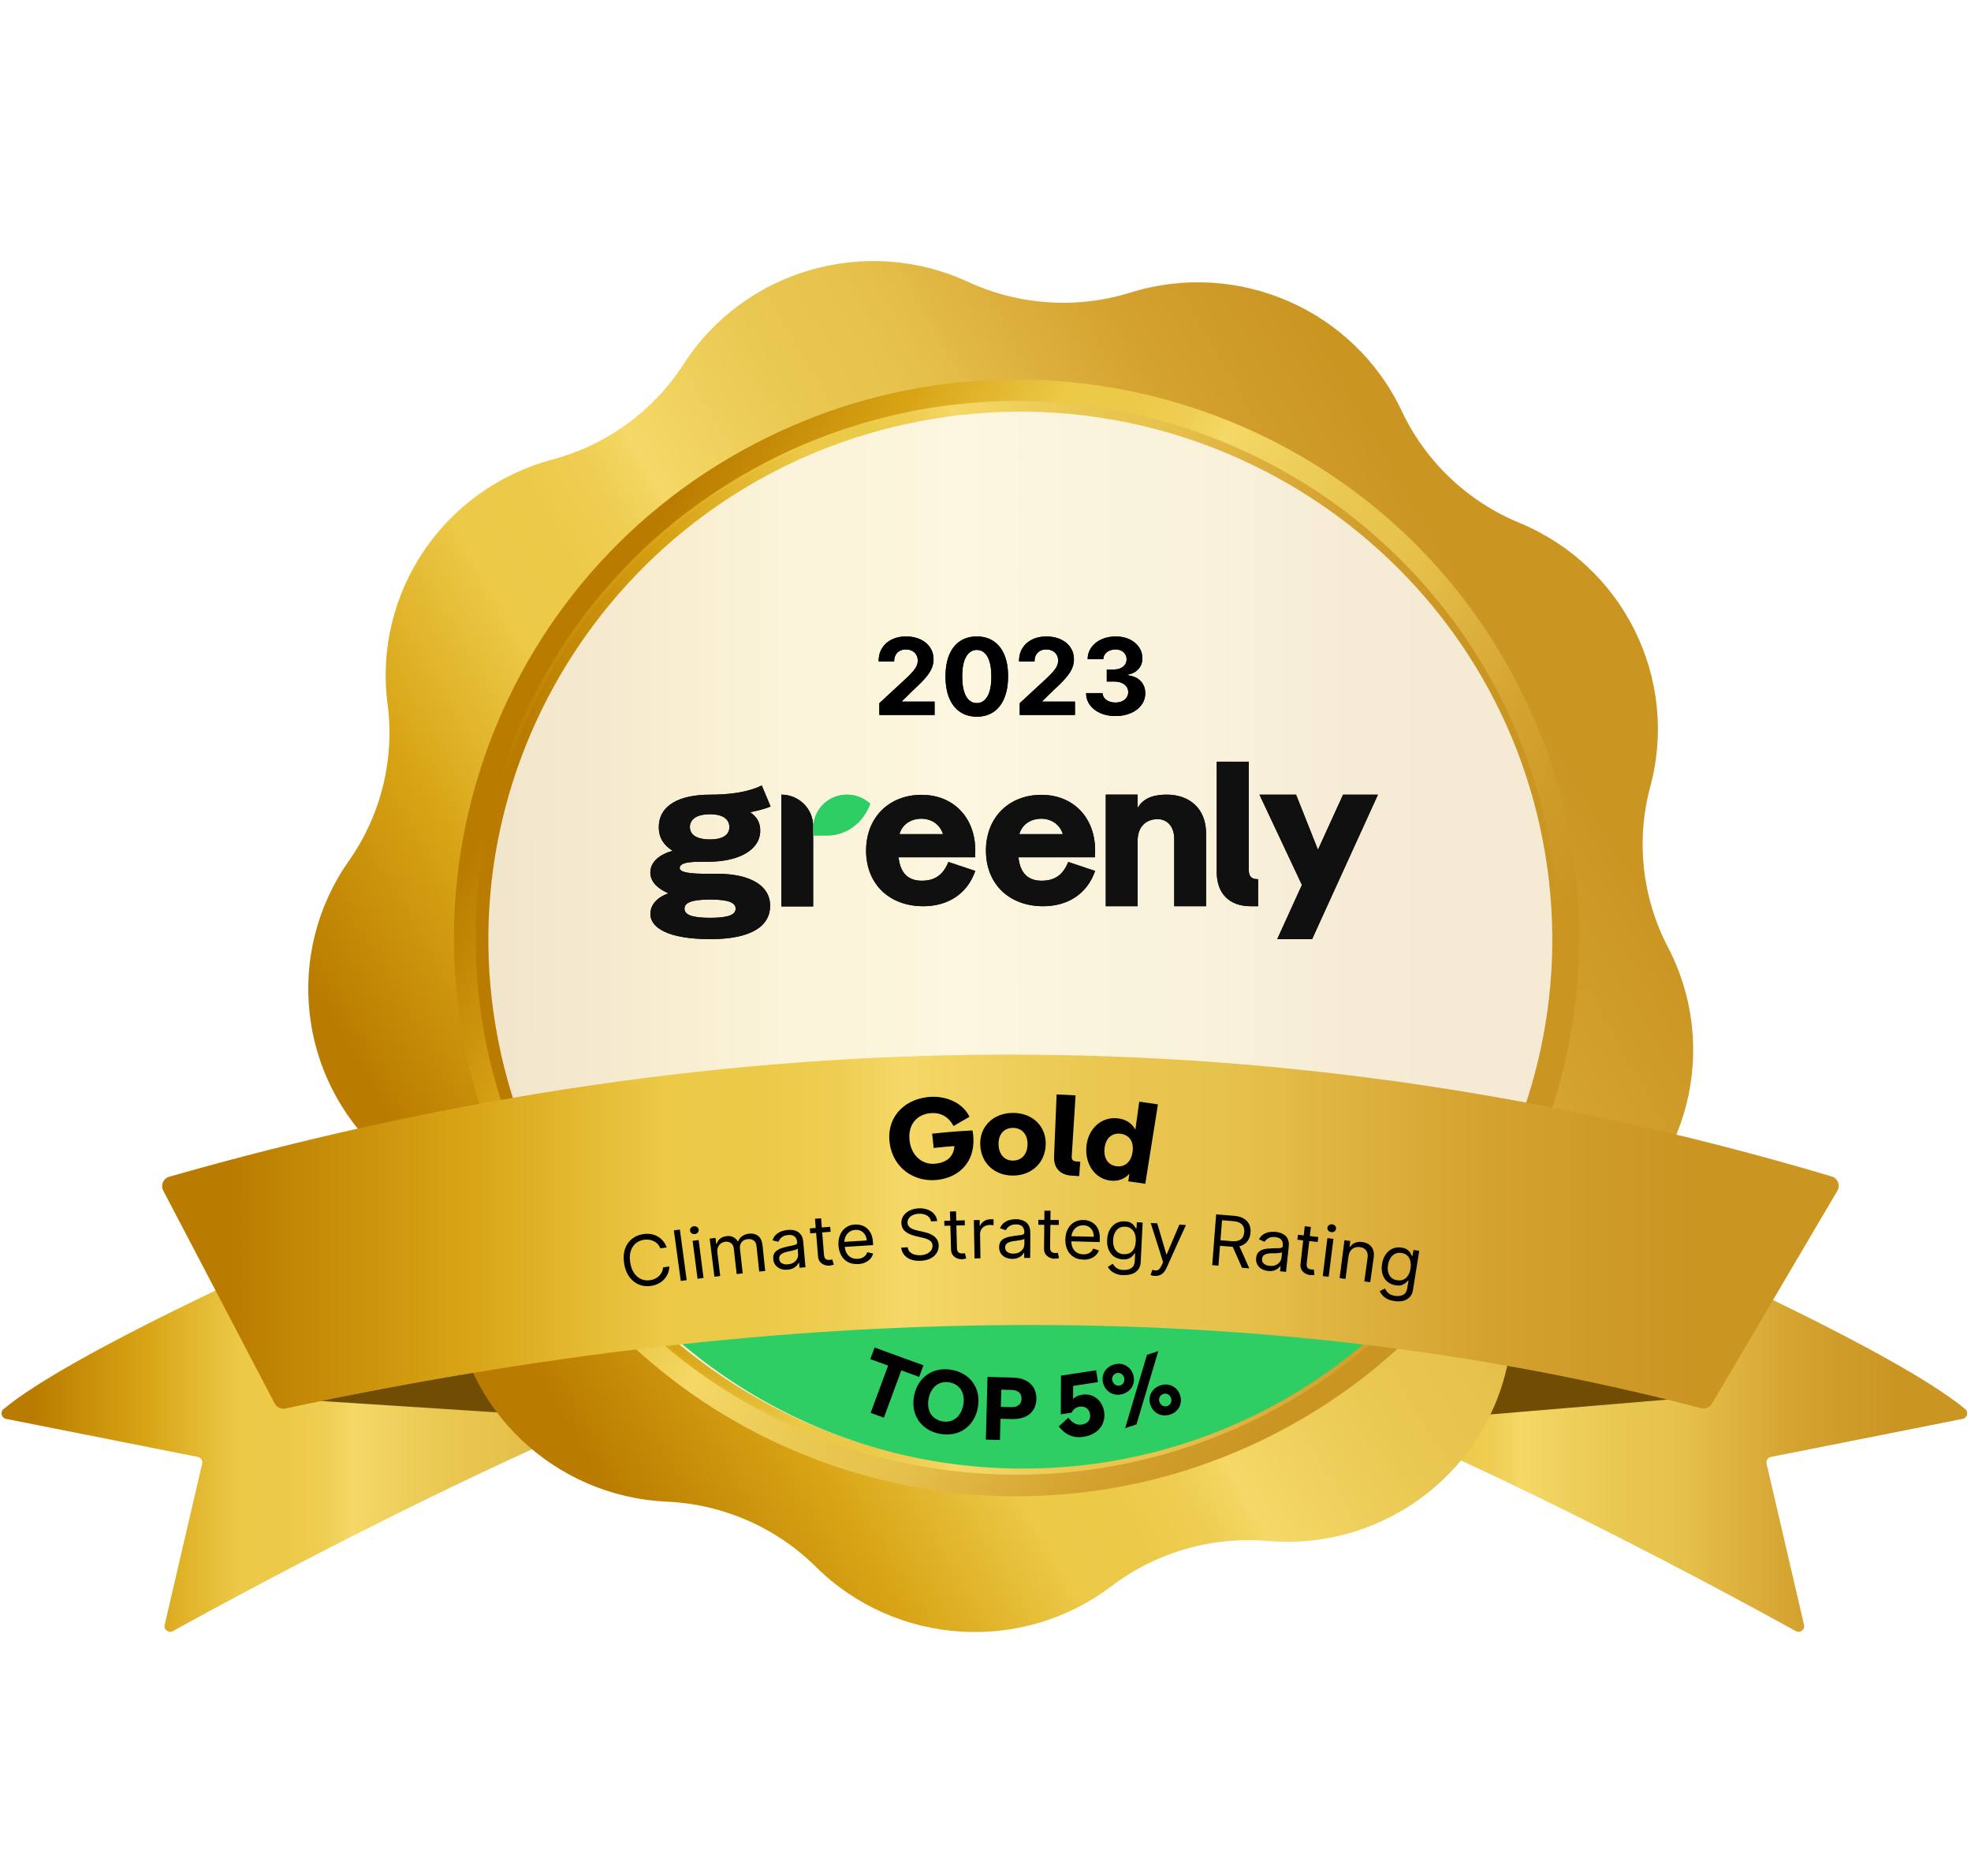 <svg width="268" height="255" viewBox="0 0 268 255" fill="none" xmlns="http://www.w3.org/2000/svg">
<path d="M40.852 170.112C39.599 170.664 9.641 183.951 0.487 191.549C-0.012 191.961 0.194 192.759 0.828 192.886L26.888 198.058C27.314 198.142 27.587 198.56 27.486 198.981L22.389 220.897C22.238 221.544 22.931 222.058 23.514 221.737C32.622 216.695 80.569 190.55 108.026 183.439C108.483 183.322 108.722 182.822 108.535 182.394L95.95 153.854C95.794 153.498 95.39 153.314 95.016 153.431L40.931 170.086C40.903 170.096 40.875 170.104 40.846 170.117L40.852 170.112Z" fill="url(#paint0_linear_2897_6867)"/>
<path d="M226.839 170.112C228.092 170.664 258.05 183.951 267.204 191.549C267.702 191.961 267.497 192.759 266.863 192.886L240.803 198.058C240.376 198.142 240.104 198.56 240.204 198.981L245.301 220.897C245.453 221.544 244.76 222.058 244.177 221.737C235.069 216.695 187.121 190.55 159.665 183.439C159.207 183.322 158.969 182.822 159.156 182.394L171.741 153.854C171.897 153.498 172.3 153.314 172.675 153.431L226.76 170.086C226.788 170.096 226.816 170.104 226.844 170.117L226.839 170.112Z" fill="url(#paint1_linear_2897_6867)"/>
<path d="M232.544 189.774L188.528 193.465L204.978 179.091L232.544 189.774Z" fill="#714D03"/>
<path d="M38.494 190.126L84.744 193.112L76.24 177.96L38.494 190.126Z" fill="#714D03"/>
<path d="M172.379 209.486C164.78 208.834 157.207 211.02 151.146 215.618C138.967 224.859 121.777 223.734 110.924 212.986C105.523 207.639 98.309 204.485 90.688 204.141C75.373 203.45 62.931 191.626 61.581 176.472C60.907 168.932 57.423 161.912 51.808 156.789C40.522 146.492 38.653 129.501 47.436 117.029C51.804 110.824 53.683 103.225 52.701 95.718C50.728 80.632 60.301 66.424 75.109 62.471C82.475 60.505 88.837 55.881 92.947 49.504C101.208 36.689 117.749 31.912 131.65 38.325C138.567 41.517 146.437 42.033 153.717 39.769C168.347 35.22 184.113 42.11 190.606 55.89C193.837 62.747 199.531 68.16 206.574 71.068C220.728 76.916 228.342 92.246 224.39 106.947C222.423 114.261 223.279 122.04 226.789 128.759C233.844 142.266 229.744 158.866 217.193 167.607C210.949 171.954 206.564 178.458 204.902 185.846C201.558 200.692 187.66 210.794 172.387 209.484L172.379 209.486Z" fill="url(#paint2_linear_2897_6867)"/>
<path d="M138.226 203.253C180.392 203.253 214.574 169.336 214.574 127.498C214.574 85.66 180.392 51.744 138.226 51.744C96.06 51.744 61.878 85.66 61.878 127.498C61.878 169.336 96.06 203.253 138.226 203.253Z" fill="url(#paint3_linear_2897_6867)"/>
<path d="M175.733 61.349L174.29 63.899C186.637 70.776 196.669 81.016 203.297 93.511C207.921 102.228 210.688 111.582 211.515 121.313C212.317 130.713 211.287 140.068 208.457 149.12C205.626 158.171 201.136 166.462 195.114 173.761C188.88 181.316 181.263 187.473 172.478 192.061C161.424 197.835 149.023 200.736 136.614 200.455C124.582 200.183 112.672 196.947 102.166 191.096C89.815 184.217 79.782 173.977 73.153 161.481C68.529 152.764 65.762 143.41 64.935 133.679C64.133 124.279 65.163 114.923 67.993 105.872C70.823 96.82 75.314 88.529 81.335 81.231C87.57 73.676 95.187 67.519 103.972 62.93C115.025 57.159 127.427 54.256 139.835 54.536C151.867 54.809 163.778 58.045 174.283 63.895L175.731 61.347M175.726 61.345C153.869 49.172 126.427 47.896 102.599 60.342C65.22 79.864 50.868 125.756 70.543 162.845C77.675 176.289 88.293 186.727 100.722 193.649C122.579 205.821 150.022 207.098 173.849 194.652C211.228 175.129 225.58 129.237 205.905 92.149C198.773 78.705 188.155 68.266 175.726 61.345Z" fill="url(#paint4_linear_2897_6867)"/>
<path d="M138.613 56.08C154.999 56.08 171.077 61.753 183.882 72.049C190.256 77.174 195.653 83.277 199.92 90.186C204.337 97.334 207.43 105.168 209.107 113.467C211.021 122.921 211.01 132.465 209.075 141.831C207.207 150.878 203.635 159.382 198.451 167.105C193.268 174.827 186.745 181.38 179.053 186.581C171.09 191.966 162.222 195.657 152.694 197.556C147.993 198.492 143.201 198.968 138.449 198.968C122.06 198.968 105.982 193.299 93.174 182.999C86.798 177.875 81.403 171.772 77.134 164.866C72.717 157.715 69.624 149.883 67.946 141.584C66.033 132.13 66.043 122.586 67.978 113.22C69.847 104.173 73.419 95.669 78.603 87.946C83.783 80.224 90.309 73.671 98.001 68.47C105.964 63.085 114.832 59.394 124.36 57.495C129.058 56.559 133.853 56.086 138.61 56.083M138.605 54.753C133.823 54.753 128.964 55.221 124.095 56.189C84.389 64.098 58.663 102.445 66.63 141.844C73.623 176.41 104.227 200.298 138.446 200.298C143.228 200.298 148.087 199.83 152.957 198.862C192.662 190.953 218.389 152.606 210.421 113.207C203.428 78.642 172.824 54.751 138.605 54.753Z" fill="url(#paint5_linear_2897_6867)"/>
<path d="M125.028 57.27C164.183 49.772 202.194 75.283 209.751 114.134C217.309 152.984 191.597 190.699 152.442 198.198C113.287 205.697 75.277 180.185 67.719 141.334C60.162 102.484 85.874 64.769 125.028 57.27Z" fill="white" fill-opacity="0.8"/>
<path d="M179.203 115.515L176.228 108.026H171.251L177.024 120.299L173.666 127.673H178.408L187.362 108.026H182.62L179.203 115.515Z" fill="#101010"/>
<path d="M171.069 123.194V119.512H170.95C170.155 119.512 169.801 119.102 169.801 118.284V103.549H165.442V118.547C165.442 121.47 167.15 123.194 170.066 123.194H171.069Z" fill="#101010"/>
<path d="M158.644 108.025C157.333 108.025 155.567 108.259 154.684 109.837V108.025H150.354V123.193H154.684V114.309C154.684 112.38 155.832 111.357 157.393 111.357C158.66 111.357 159.661 112.292 159.661 114.046V123.193H163.991V113.286C163.991 109.867 161.677 108.025 158.644 108.025Z" fill="#101010"/>
<path d="M125.334 119.728C123.596 119.728 122.418 118.813 122.182 116.539H132.579C132.609 116.262 132.609 115.901 132.609 115.624C132.609 111.131 129.634 108.053 125.304 108.053C120.856 108.053 117.764 111.159 117.764 115.624C117.764 120.172 120.915 123.194 125.54 123.194C128.78 123.194 131.489 121.614 132.609 118.397L128.956 117.177C128.22 119.007 127.042 119.728 125.334 119.728ZM125.304 111.298C126.563 111.298 127.807 112.016 128.22 113.398H122.3C122.682 112.044 123.868 111.298 125.304 111.298Z" fill="#101010"/>
<path d="M141.63 119.728C139.892 119.728 138.714 118.813 138.479 116.539H148.876C148.905 116.262 148.905 115.901 148.905 115.624C148.905 111.131 145.931 108.053 141.601 108.053C137.153 108.053 134.06 111.159 134.06 115.624C134.06 120.172 137.212 123.194 141.836 123.194C145.076 123.194 147.786 121.614 148.905 118.397L145.253 117.177C144.517 119.007 143.339 119.728 141.63 119.728ZM141.601 111.298C142.86 111.298 144.104 112.016 144.517 113.398H138.596C138.979 112.044 140.165 111.298 141.601 111.298Z" fill="#101010"/>
<path d="M96.592 127.669C102.255 127.669 104.719 125.847 104.719 123.114C104.719 120.519 102.225 118.78 97.472 118.78H96.592C95.154 118.78 92.417 118.831 92.417 118.002C92.417 117.064 94.656 117.151 96.24 117.151C100.465 117.151 103.37 115.549 103.37 112.927C103.37 111.795 102.9 111.022 101.991 110.414C102.988 110.221 103.957 109.973 104.778 109.641L103.577 106.776C101.611 107.743 99.052 108.032 96.529 108.032C92.509 108.032 89.58 109.393 89.58 112.457C89.58 113.948 90.284 114.914 91.457 115.66C89.756 116.129 88.427 117.119 88.427 118.61C88.427 119.963 89.58 120.878 90.871 121.43C89.316 122.037 88.436 122.976 88.436 124.274C88.436 125.985 90.577 127.669 96.592 127.669ZM96.533 114.114C94.685 114.114 93.805 113.451 93.805 112.43C93.805 111.408 94.685 110.69 96.533 110.69C98.353 110.69 99.174 111.408 99.174 112.43C99.174 113.451 98.353 114.114 96.533 114.114ZM96.563 124.771C94.01 124.771 93.071 124.329 93.071 123.528C93.071 122.728 94.01 122.286 96.563 122.286C99.115 122.286 100.025 122.728 100.025 123.528C100.025 124.329 99.115 124.771 96.563 124.771Z" fill="#101010"/>
<path d="M110.567 112.322V115.682V123.22H106.238V108.026C108.629 108.026 110.567 109.95 110.567 112.322Z" fill="#101010"/>
<path d="M113.128 113.547C114.204 113.427 116.954 112.776 118.334 109.275C116.894 107.923 114.673 107.604 112.866 108.636C111.365 109.493 110.566 111.054 110.566 112.661V113.574L112.362 113.574L112.362 113.574C112.618 113.575 112.873 113.576 113.128 113.547Z" fill="#2FCE65"/>
<path d="M119.569 97.197V95.593L123.317 92.123C123.636 91.814 123.903 91.536 124.119 91.29C124.338 91.043 124.505 90.801 124.618 90.565C124.731 90.325 124.787 90.066 124.787 89.788C124.787 89.48 124.717 89.214 124.577 88.991C124.436 88.765 124.244 88.592 124.001 88.472C123.757 88.349 123.482 88.287 123.173 88.287C122.851 88.287 122.57 88.352 122.33 88.482C122.09 88.613 121.905 88.799 121.775 89.043C121.644 89.286 121.579 89.576 121.579 89.912H119.466C119.466 89.223 119.622 88.625 119.934 88.117C120.246 87.61 120.683 87.218 121.245 86.94C121.807 86.662 122.455 86.523 123.188 86.523C123.943 86.523 124.599 86.657 125.158 86.924C125.72 87.188 126.157 87.555 126.469 88.025C126.781 88.494 126.937 89.032 126.937 89.639C126.937 90.037 126.858 90.429 126.7 90.817C126.546 91.204 126.27 91.634 125.872 92.107C125.475 92.577 124.914 93.141 124.191 93.799L122.654 95.305V95.377H127.075V97.197H119.569ZM132.817 97.429C131.933 97.425 131.172 97.207 130.534 96.776C129.9 96.344 129.412 95.718 129.069 94.899C128.73 94.08 128.562 93.094 128.565 91.943C128.565 90.794 128.735 89.816 129.074 89.007C129.417 88.198 129.905 87.583 130.54 87.161C131.177 86.736 131.936 86.523 132.817 86.523C133.698 86.523 134.456 86.736 135.09 87.161C135.727 87.586 136.218 88.203 136.56 89.012C136.903 89.817 137.073 90.794 137.069 91.943C137.069 93.098 136.898 94.085 136.555 94.904C136.216 95.723 135.729 96.349 135.095 96.781C134.461 97.213 133.702 97.429 132.817 97.429ZM132.817 95.583C133.421 95.583 133.902 95.279 134.262 94.673C134.622 94.066 134.8 93.156 134.797 91.943C134.797 91.144 134.714 90.479 134.55 89.948C134.389 89.416 134.159 89.017 133.861 88.75C133.566 88.482 133.218 88.349 132.817 88.349C132.217 88.349 131.738 88.649 131.378 89.249C131.018 89.848 130.836 90.746 130.833 91.943C130.833 92.752 130.913 93.427 131.074 93.968C131.239 94.507 131.47 94.911 131.768 95.182C132.067 95.449 132.416 95.583 132.817 95.583ZM138.657 97.197V95.593L142.405 92.123C142.724 91.814 142.991 91.536 143.207 91.29C143.426 91.043 143.593 90.801 143.706 90.565C143.819 90.325 143.875 90.066 143.875 89.788C143.875 89.48 143.805 89.214 143.665 88.991C143.524 88.765 143.332 88.592 143.089 88.472C142.845 88.349 142.569 88.287 142.261 88.287C141.939 88.287 141.658 88.352 141.418 88.482C141.178 88.613 140.993 88.799 140.862 89.043C140.732 89.286 140.667 89.576 140.667 89.912H138.554C138.554 89.223 138.71 88.625 139.022 88.117C139.334 87.61 139.771 87.218 140.333 86.94C140.895 86.662 141.543 86.523 142.276 86.523C143.03 86.523 143.687 86.657 144.246 86.924C144.808 87.188 145.245 87.555 145.557 88.025C145.869 88.494 146.025 89.032 146.025 89.639C146.025 90.037 145.946 90.429 145.788 90.817C145.634 91.204 145.358 91.634 144.96 92.107C144.563 92.577 144.002 93.141 143.279 93.799L141.742 95.305V95.377H146.163V97.197H138.657ZM151.669 97.341C150.901 97.341 150.217 97.209 149.617 96.945C149.021 96.678 148.55 96.311 148.203 95.845C147.861 95.375 147.684 94.834 147.674 94.22H149.915C149.929 94.477 150.013 94.704 150.167 94.899C150.325 95.091 150.534 95.24 150.795 95.346C151.055 95.453 151.348 95.506 151.674 95.506C152.013 95.506 152.313 95.446 152.574 95.326C152.834 95.206 153.038 95.04 153.185 94.827C153.333 94.615 153.407 94.369 153.407 94.092C153.407 93.811 153.328 93.562 153.17 93.346C153.016 93.127 152.793 92.956 152.502 92.832C152.214 92.709 151.871 92.647 151.473 92.647H150.491V91.012H151.473C151.809 91.012 152.106 90.954 152.363 90.837C152.623 90.721 152.826 90.559 152.97 90.354C153.113 90.145 153.185 89.901 153.185 89.624C153.185 89.36 153.122 89.129 152.995 88.93C152.872 88.727 152.697 88.57 152.471 88.457C152.248 88.344 151.987 88.287 151.689 88.287C151.388 88.287 151.112 88.342 150.861 88.451C150.611 88.558 150.411 88.71 150.26 88.909C150.109 89.108 150.029 89.341 150.018 89.608H147.885C147.895 89.002 148.068 88.467 148.404 88.004C148.74 87.541 149.192 87.18 149.761 86.919C150.334 86.655 150.98 86.523 151.7 86.523C152.426 86.523 153.062 86.655 153.607 86.919C154.152 87.183 154.575 87.54 154.877 87.989C155.182 88.434 155.333 88.935 155.329 89.49C155.333 90.08 155.15 90.572 154.779 90.966C154.413 91.36 153.934 91.61 153.345 91.716V91.799C154.12 91.898 154.709 92.167 155.114 92.606C155.521 93.041 155.724 93.586 155.72 94.241C155.724 94.841 155.551 95.374 155.201 95.84C154.855 96.306 154.377 96.673 153.766 96.94C153.156 97.207 152.457 97.341 151.669 97.341Z" fill="black"/>
<path d="M179.203 115.515L176.228 108.026H171.251L177.024 120.299L173.666 127.673H178.408L187.362 108.026H182.62L179.203 115.515Z" fill="#101010"/>
<path d="M171.069 123.194V119.512H170.95C170.155 119.512 169.801 119.102 169.801 118.284V103.549H165.442V118.547C165.442 121.47 167.15 123.194 170.066 123.194H171.069Z" fill="#101010"/>
<path d="M158.644 108.025C157.333 108.025 155.567 108.259 154.684 109.837V108.025H150.354V123.193H154.684V114.309C154.684 112.38 155.832 111.357 157.393 111.357C158.66 111.357 159.661 112.292 159.661 114.046V123.193H163.991V113.286C163.991 109.867 161.677 108.025 158.644 108.025Z" fill="#101010"/>
<path d="M125.334 119.728C123.596 119.728 122.418 118.813 122.182 116.539H132.579C132.609 116.262 132.609 115.901 132.609 115.624C132.609 111.131 129.634 108.053 125.304 108.053C120.856 108.053 117.764 111.159 117.764 115.624C117.764 120.172 120.915 123.194 125.54 123.194C128.78 123.194 131.489 121.614 132.609 118.397L128.956 117.177C128.22 119.007 127.042 119.728 125.334 119.728ZM125.304 111.298C126.563 111.298 127.807 112.016 128.22 113.398H122.3C122.682 112.044 123.868 111.298 125.304 111.298Z" fill="#101010"/>
<path d="M141.63 119.728C139.892 119.728 138.714 118.813 138.479 116.539H148.876C148.905 116.262 148.905 115.901 148.905 115.624C148.905 111.131 145.931 108.053 141.601 108.053C137.153 108.053 134.06 111.159 134.06 115.624C134.06 120.172 137.212 123.194 141.836 123.194C145.076 123.194 147.786 121.614 148.905 118.397L145.253 117.177C144.517 119.007 143.339 119.728 141.63 119.728ZM141.601 111.298C142.86 111.298 144.104 112.016 144.517 113.398H138.596C138.979 112.044 140.165 111.298 141.601 111.298Z" fill="#101010"/>
<path d="M96.592 127.669C102.255 127.669 104.719 125.847 104.719 123.114C104.719 120.519 102.225 118.78 97.472 118.78H96.592C95.154 118.78 92.417 118.831 92.417 118.002C92.417 117.064 94.656 117.151 96.24 117.151C100.465 117.151 103.37 115.549 103.37 112.927C103.37 111.795 102.9 111.022 101.991 110.414C102.988 110.221 103.957 109.973 104.778 109.641L103.577 106.776C101.611 107.743 99.052 108.032 96.529 108.032C92.509 108.032 89.58 109.393 89.58 112.457C89.58 113.948 90.284 114.914 91.457 115.66C89.756 116.129 88.427 117.119 88.427 118.61C88.427 119.963 89.58 120.878 90.871 121.43C89.316 122.037 88.436 122.976 88.436 124.274C88.436 125.985 90.577 127.669 96.592 127.669ZM96.533 114.114C94.685 114.114 93.805 113.451 93.805 112.43C93.805 111.408 94.685 110.69 96.533 110.69C98.353 110.69 99.174 111.408 99.174 112.43C99.174 113.451 98.353 114.114 96.533 114.114ZM96.563 124.771C94.01 124.771 93.071 124.329 93.071 123.528C93.071 122.728 94.01 122.286 96.563 122.286C99.115 122.286 100.025 122.728 100.025 123.528C100.025 124.329 99.115 124.771 96.563 124.771Z" fill="#101010"/>
<path d="M110.567 112.322V115.682V123.22H106.238V108.026C108.629 108.026 110.567 109.95 110.567 112.322Z" fill="#101010"/>
<path d="M113.128 113.547C114.204 113.427 116.954 112.776 118.334 109.275C116.894 107.923 114.673 107.604 112.866 108.636C111.365 109.493 110.566 111.054 110.566 112.661V113.574L112.362 113.574L112.362 113.574C112.618 113.575 112.873 113.576 113.128 113.547Z" fill="#2FCE65"/>
<path d="M119.569 97.197V95.593L123.317 92.123C123.636 91.814 123.903 91.536 124.119 91.29C124.338 91.043 124.505 90.801 124.618 90.565C124.731 90.325 124.787 90.066 124.787 89.788C124.787 89.48 124.717 89.214 124.577 88.991C124.436 88.765 124.244 88.592 124.001 88.472C123.757 88.349 123.482 88.287 123.173 88.287C122.851 88.287 122.57 88.352 122.33 88.482C122.09 88.613 121.905 88.799 121.775 89.043C121.644 89.286 121.579 89.576 121.579 89.912H119.466C119.466 89.223 119.622 88.625 119.934 88.117C120.246 87.61 120.683 87.218 121.245 86.94C121.807 86.662 122.455 86.523 123.188 86.523C123.943 86.523 124.599 86.657 125.158 86.924C125.72 87.188 126.157 87.555 126.469 88.025C126.781 88.494 126.937 89.032 126.937 89.639C126.937 90.037 126.858 90.429 126.7 90.817C126.546 91.204 126.27 91.634 125.872 92.107C125.475 92.577 124.914 93.141 124.191 93.799L122.654 95.305V95.377H127.075V97.197H119.569ZM132.817 97.429C131.933 97.425 131.172 97.207 130.534 96.776C129.9 96.344 129.412 95.718 129.069 94.899C128.73 94.08 128.562 93.094 128.565 91.943C128.565 90.794 128.735 89.816 129.074 89.007C129.417 88.198 129.905 87.583 130.54 87.161C131.177 86.736 131.936 86.523 132.817 86.523C133.698 86.523 134.456 86.736 135.09 87.161C135.727 87.586 136.218 88.203 136.56 89.012C136.903 89.817 137.073 90.794 137.069 91.943C137.069 93.098 136.898 94.085 136.555 94.904C136.216 95.723 135.729 96.349 135.095 96.781C134.461 97.213 133.702 97.429 132.817 97.429ZM132.817 95.583C133.421 95.583 133.902 95.279 134.262 94.673C134.622 94.066 134.8 93.156 134.797 91.943C134.797 91.144 134.714 90.479 134.55 89.948C134.389 89.416 134.159 89.017 133.861 88.75C133.566 88.482 133.218 88.349 132.817 88.349C132.217 88.349 131.738 88.649 131.378 89.249C131.018 89.848 130.836 90.746 130.833 91.943C130.833 92.752 130.913 93.427 131.074 93.968C131.239 94.507 131.47 94.911 131.768 95.182C132.067 95.449 132.416 95.583 132.817 95.583ZM138.657 97.197V95.593L142.405 92.123C142.724 91.814 142.991 91.536 143.207 91.29C143.426 91.043 143.593 90.801 143.706 90.565C143.819 90.325 143.875 90.066 143.875 89.788C143.875 89.48 143.805 89.214 143.665 88.991C143.524 88.765 143.332 88.592 143.089 88.472C142.845 88.349 142.569 88.287 142.261 88.287C141.939 88.287 141.658 88.352 141.418 88.482C141.178 88.613 140.993 88.799 140.862 89.043C140.732 89.286 140.667 89.576 140.667 89.912H138.554C138.554 89.223 138.71 88.625 139.022 88.117C139.334 87.61 139.771 87.218 140.333 86.94C140.895 86.662 141.543 86.523 142.276 86.523C143.03 86.523 143.687 86.657 144.246 86.924C144.808 87.188 145.245 87.555 145.557 88.025C145.869 88.494 146.025 89.032 146.025 89.639C146.025 90.037 145.946 90.429 145.788 90.817C145.634 91.204 145.358 91.634 144.96 92.107C144.563 92.577 144.002 93.141 143.279 93.799L141.742 95.305V95.377H146.163V97.197H138.657ZM151.669 97.341C150.901 97.341 150.217 97.209 149.617 96.945C149.021 96.678 148.55 96.311 148.203 95.845C147.861 95.375 147.684 94.834 147.674 94.22H149.915C149.929 94.477 150.013 94.704 150.167 94.899C150.325 95.091 150.534 95.24 150.795 95.346C151.055 95.453 151.348 95.506 151.674 95.506C152.013 95.506 152.313 95.446 152.574 95.326C152.834 95.206 153.038 95.04 153.185 94.827C153.333 94.615 153.407 94.369 153.407 94.092C153.407 93.811 153.328 93.562 153.17 93.346C153.016 93.127 152.793 92.956 152.502 92.832C152.214 92.709 151.871 92.647 151.473 92.647H150.491V91.012H151.473C151.809 91.012 152.106 90.954 152.363 90.837C152.623 90.721 152.826 90.559 152.97 90.354C153.113 90.145 153.185 89.901 153.185 89.624C153.185 89.36 153.122 89.129 152.995 88.93C152.872 88.727 152.697 88.57 152.471 88.457C152.248 88.344 151.987 88.287 151.689 88.287C151.388 88.287 151.112 88.342 150.861 88.451C150.611 88.558 150.411 88.71 150.26 88.909C150.109 89.108 150.029 89.341 150.018 89.608H147.885C147.895 89.002 148.068 88.467 148.404 88.004C148.74 87.541 149.192 87.18 149.761 86.919C150.334 86.655 150.98 86.523 151.7 86.523C152.426 86.523 153.062 86.655 153.607 86.919C154.152 87.183 154.575 87.54 154.877 87.989C155.182 88.434 155.333 88.935 155.329 89.49C155.333 90.08 155.15 90.572 154.779 90.966C154.413 91.36 153.934 91.61 153.345 91.716V91.799C154.12 91.898 154.709 92.167 155.114 92.606C155.521 93.041 155.724 93.586 155.72 94.241C155.724 94.841 155.551 95.374 155.201 95.84C154.855 96.306 154.377 96.673 153.766 96.94C153.156 97.207 152.457 97.341 151.669 97.341Z" fill="black"/>
<path fill-rule="evenodd" clip-rule="evenodd" d="M77.946 165.529C90.531 185.97 113.231 199.644 139.086 199.644C164.941 199.644 187.642 185.97 200.227 165.529H77.946Z" fill="#2FCE65"/>
<g filter="url(#filter0_d_2897_6867)">
<path d="M23.017 158.728C94.566 138.3 169.294 134.97 249.058 158.691C249.888 158.938 250.266 159.895 249.83 160.636L232.78 189.579C232.477 190.095 231.867 190.342 231.285 190.191C170.909 174.435 106.43 175.801 38.819 190.236C38.229 190.361 37.627 190.082 37.348 189.55L22.198 160.62C21.807 159.876 22.203 158.962 23.015 158.728H23.017Z" fill="url(#paint6_linear_2897_6867)"/>
</g>
<g clip-path="url(#clip0_2897_6867)">
<path d="M90.637 169.586C90.297 169.638 90.122 169.655 89.781 169.707C89.694 169.473 89.581 169.274 89.423 169.118C89.275 168.953 89.1 168.823 88.899 168.728C88.698 168.633 88.489 168.563 88.262 168.537C88.034 168.503 87.799 168.511 87.563 168.537C87.135 168.598 86.759 168.763 86.445 169.023C86.13 169.283 85.903 169.638 85.764 170.08C85.624 170.522 85.598 171.033 85.694 171.631C85.79 172.221 85.965 172.706 86.235 173.087C86.497 173.469 86.82 173.729 87.196 173.893C87.572 174.049 87.973 174.101 88.393 174.032C88.629 173.997 88.847 173.937 89.048 173.841C89.257 173.746 89.432 173.625 89.598 173.477C89.755 173.33 89.886 173.157 89.982 172.957C90.078 172.758 90.139 172.533 90.157 172.29C90.498 172.238 90.672 172.221 91.013 172.169C90.996 172.533 90.926 172.862 90.795 173.157C90.664 173.46 90.489 173.72 90.262 173.954C90.043 174.179 89.781 174.37 89.484 174.517C89.188 174.665 88.864 174.76 88.515 174.812C87.921 174.899 87.371 174.838 86.855 174.621C86.349 174.405 85.921 174.058 85.563 173.573C85.213 173.087 84.978 172.489 84.864 171.761C84.75 171.042 84.785 170.392 84.969 169.829C85.152 169.257 85.467 168.797 85.895 168.442C86.323 168.087 86.847 167.861 87.449 167.766C87.807 167.714 88.157 167.714 88.489 167.766C88.821 167.818 89.126 167.922 89.415 168.087C89.694 168.243 89.947 168.451 90.157 168.702C90.367 168.953 90.533 169.248 90.646 169.595L90.637 169.586Z" fill="black"/>
<path d="M92.445 167.15C92.821 169.898 93.004 171.276 93.371 174.023C93.048 174.066 92.891 174.084 92.568 174.136C92.192 171.388 92 170.01 91.624 167.263C91.956 167.22 92.122 167.194 92.445 167.15Z" fill="black"/>
<path d="M94.481 167.766C94.324 167.783 94.175 167.749 94.044 167.662C93.913 167.575 93.843 167.454 93.826 167.307C93.808 167.159 93.843 167.021 93.948 166.908C94.053 166.787 94.184 166.717 94.341 166.7C94.498 166.683 94.647 166.717 94.778 166.804C94.909 166.891 94.979 167.012 94.996 167.159C95.014 167.307 94.97 167.445 94.874 167.558C94.769 167.679 94.638 167.749 94.481 167.766ZM94.848 173.833C94.577 171.77 94.446 170.739 94.175 168.676C94.507 168.633 94.664 168.615 94.996 168.572C95.258 170.635 95.389 171.666 95.66 173.729C95.337 173.772 95.18 173.789 94.856 173.833H94.848Z" fill="black"/>
<path d="M97.136 173.546C96.882 171.483 96.751 170.452 96.498 168.381C96.812 168.346 96.97 168.32 97.293 168.286C97.328 168.606 97.354 168.771 97.389 169.092C97.415 169.092 97.433 169.092 97.459 169.092C97.537 168.806 97.686 168.563 97.922 168.381C98.149 168.199 98.437 168.086 98.787 168.043C99.136 168 99.442 168.043 99.695 168.173C99.948 168.303 100.158 168.494 100.315 168.754C100.341 168.754 100.35 168.754 100.367 168.754C100.472 168.468 100.656 168.234 100.909 168.052C101.162 167.861 101.485 167.748 101.87 167.705C102.35 167.653 102.752 167.757 103.093 168.017C103.424 168.277 103.625 168.71 103.686 169.317C103.826 170.703 103.905 171.397 104.045 172.775C103.721 172.809 103.555 172.827 103.232 172.861C103.084 171.475 103.014 170.781 102.865 169.404C102.822 169.022 102.691 168.762 102.455 168.615C102.219 168.476 101.957 168.416 101.669 168.45C101.293 168.494 101.014 168.632 100.83 168.875C100.647 169.118 100.577 169.404 100.612 169.742C100.76 171.085 100.839 171.761 100.988 173.104C100.656 173.139 100.49 173.156 100.167 173.199C100.001 171.787 99.922 171.076 99.765 169.664C99.73 169.369 99.608 169.144 99.389 168.988C99.171 168.832 98.909 168.771 98.594 168.806C98.385 168.832 98.193 168.91 98.018 169.04C97.843 169.17 97.721 169.343 97.625 169.551C97.537 169.759 97.511 169.993 97.537 170.244C97.695 171.535 97.773 172.177 97.93 173.468C97.607 173.503 97.441 173.529 97.118 173.563L97.136 173.546Z" fill="black"/>
<path d="M107.093 172.602C106.761 172.637 106.447 172.602 106.167 172.498C105.888 172.394 105.652 172.238 105.469 172.021C105.285 171.796 105.172 171.519 105.145 171.181C105.119 170.886 105.145 170.635 105.25 170.444C105.355 170.245 105.495 170.089 105.687 169.959C105.879 169.829 106.089 169.734 106.333 169.656C106.569 169.578 106.814 169.517 107.058 169.465C107.381 169.396 107.635 169.344 107.836 169.3C108.036 169.257 108.176 169.214 108.272 169.153C108.36 169.092 108.403 168.997 108.386 168.867C108.386 168.858 108.386 168.85 108.386 168.841C108.36 168.512 108.237 168.26 108.036 168.087C107.836 167.922 107.539 167.853 107.163 167.888C106.77 167.922 106.473 168.035 106.263 168.226C106.054 168.416 105.914 168.607 105.844 168.806C105.521 168.728 105.364 168.685 105.041 168.616C105.145 168.286 105.311 168.026 105.53 167.827C105.748 167.628 105.993 167.48 106.263 167.385C106.534 167.29 106.805 167.229 107.076 167.203C107.25 167.186 107.451 167.186 107.678 167.203C107.905 167.22 108.133 167.281 108.351 167.385C108.569 167.489 108.761 167.654 108.927 167.888C109.093 168.122 109.189 168.442 109.224 168.858C109.347 170.228 109.399 170.904 109.521 172.273C109.198 172.299 109.032 172.316 108.709 172.342C108.683 172.065 108.674 171.917 108.648 171.64C108.63 171.64 108.622 171.64 108.604 171.64C108.561 171.753 108.482 171.883 108.36 172.021C108.246 172.16 108.08 172.281 107.879 172.394C107.678 172.507 107.416 172.576 107.111 172.602H107.093ZM107.146 171.874C107.469 171.848 107.731 171.761 107.94 171.614C108.15 171.467 108.307 171.294 108.403 171.094C108.499 170.886 108.534 170.678 108.517 170.462C108.491 170.167 108.482 170.028 108.456 169.734C108.421 169.777 108.351 169.82 108.237 169.864C108.124 169.907 107.993 169.95 107.844 169.985C107.696 170.02 107.547 170.054 107.408 170.089C107.268 170.115 107.154 170.141 107.067 170.158C106.857 170.202 106.665 170.262 106.49 170.34C106.316 170.418 106.176 170.522 106.071 170.652C105.975 170.782 105.931 170.947 105.949 171.146C105.975 171.424 106.097 171.623 106.325 171.744C106.552 171.865 106.822 171.909 107.146 171.883V171.874Z" fill="black"/>
<path d="M112.884 166.778C112.901 167.047 112.918 167.186 112.936 167.454C111.827 167.541 111.276 167.584 110.167 167.671C110.141 167.402 110.132 167.264 110.115 166.995C111.224 166.9 111.783 166.856 112.892 166.778H112.884ZM110.813 165.687C111.145 165.661 111.311 165.643 111.643 165.617C111.8 167.593 111.879 168.581 112.036 170.557C112.054 170.782 112.097 170.947 112.176 171.051C112.255 171.155 112.342 171.224 112.456 171.25C112.569 171.276 112.683 171.285 112.796 171.276C112.884 171.276 112.962 171.259 113.015 171.242C113.076 171.224 113.119 171.216 113.154 171.207C113.242 171.484 113.285 171.632 113.373 171.909C113.32 171.935 113.242 171.961 113.146 171.987C113.049 172.013 112.927 172.039 112.77 172.048C112.543 172.065 112.316 172.03 112.089 171.952C111.862 171.874 111.669 171.736 111.512 171.554C111.355 171.363 111.259 171.12 111.233 170.826C111.067 168.763 110.979 167.732 110.813 165.669V165.687Z" fill="black"/>
<path d="M116.666 171.831C116.159 171.865 115.714 171.779 115.329 171.588C114.945 171.389 114.639 171.103 114.412 170.713C114.185 170.331 114.054 169.872 114.01 169.335C113.975 168.806 114.037 168.329 114.211 167.905C114.386 167.489 114.639 167.151 114.989 166.891C115.338 166.631 115.748 166.492 116.238 166.466C116.517 166.449 116.797 166.475 117.076 166.553C117.356 166.631 117.609 166.752 117.845 166.943C118.081 167.133 118.273 167.385 118.43 167.714C118.587 168.043 118.674 168.442 118.701 168.927C118.701 169.066 118.709 169.127 118.718 169.265C117.076 169.361 116.255 169.413 114.622 169.525L114.569 168.841C115.879 168.745 116.535 168.702 117.845 168.624C117.827 168.329 117.749 168.069 117.618 167.853C117.487 167.627 117.303 167.463 117.076 167.341C116.849 167.22 116.587 167.168 116.29 167.194C115.967 167.211 115.687 167.315 115.46 167.489C115.233 167.662 115.067 167.879 114.954 168.139C114.84 168.399 114.796 168.667 114.823 168.953C114.831 169.135 114.84 169.231 114.858 169.413C114.884 169.803 114.98 170.132 115.137 170.392C115.294 170.652 115.504 170.843 115.757 170.973C116.019 171.094 116.307 171.146 116.639 171.129C116.849 171.111 117.041 171.077 117.216 170.999C117.391 170.921 117.53 170.825 117.653 170.704C117.775 170.574 117.862 170.418 117.915 170.236C118.238 170.305 118.395 170.34 118.718 170.409C118.648 170.678 118.526 170.912 118.343 171.12C118.159 171.328 117.923 171.493 117.644 171.623C117.364 171.753 117.05 171.822 116.692 171.848L116.666 171.831Z" fill="black"/>
<path d="M126.588 166.024C126.535 165.686 126.352 165.426 126.046 165.244C125.74 165.062 125.373 164.984 124.937 165.001C124.622 165.01 124.343 165.079 124.107 165.183C123.871 165.296 123.696 165.435 123.574 165.617C123.452 165.799 123.391 165.998 123.399 166.215C123.399 166.397 123.461 166.553 123.557 166.683C123.653 166.813 123.775 166.917 123.924 166.995C124.072 167.073 124.229 167.142 124.386 167.185C124.544 167.237 124.692 167.272 124.823 167.298C125.12 167.359 125.26 167.393 125.557 167.463C125.74 167.506 125.95 167.558 126.186 167.636C126.422 167.714 126.64 167.818 126.858 167.957C127.077 168.095 127.251 168.269 127.4 168.485C127.548 168.702 127.618 168.979 127.636 169.3C127.644 169.672 127.557 170.019 127.374 170.322C127.181 170.634 126.902 170.877 126.526 171.076C126.151 171.276 125.697 171.371 125.155 171.397C124.649 171.414 124.212 171.354 123.836 171.215C123.461 171.076 123.164 170.86 122.937 170.582C122.709 170.305 122.578 169.976 122.535 169.603C122.893 169.586 123.068 169.577 123.417 169.56C123.452 169.82 123.548 170.036 123.714 170.192C123.88 170.357 124.081 170.47 124.334 170.548C124.579 170.617 124.841 170.652 125.12 170.643C125.443 170.634 125.74 170.565 125.994 170.452C126.247 170.34 126.448 170.184 126.596 169.993C126.745 169.802 126.806 169.577 126.797 169.326C126.797 169.092 126.719 168.91 126.579 168.771C126.439 168.632 126.264 168.52 126.046 168.442C125.828 168.355 125.592 168.286 125.339 168.234C124.98 168.147 124.806 168.113 124.456 168.026C123.897 167.896 123.443 167.688 123.103 167.419C122.762 167.142 122.587 166.778 122.561 166.31C122.544 165.92 122.64 165.582 122.84 165.279C123.041 164.975 123.33 164.741 123.696 164.559C124.063 164.386 124.474 164.282 124.928 164.265C125.391 164.247 125.81 164.308 126.177 164.455C126.544 164.603 126.841 164.811 127.059 165.079C127.278 165.348 127.4 165.66 127.426 166.007C127.094 166.015 126.919 166.024 126.588 166.033V166.024Z" fill="black"/>
<path d="M131.174 165.894C131.174 166.163 131.183 166.301 131.191 166.57C130.082 166.596 129.523 166.604 128.414 166.639C128.414 166.37 128.405 166.232 128.396 165.963C129.506 165.929 130.065 165.92 131.183 165.894H131.174ZM129.165 164.698C129.497 164.689 129.663 164.681 129.995 164.672C130.047 166.656 130.073 167.644 130.117 169.629C130.117 169.854 130.161 170.019 130.231 170.132C130.301 170.244 130.388 170.314 130.501 170.348C130.606 170.383 130.72 170.4 130.842 170.4C130.929 170.4 131.008 170.392 131.06 170.383C131.122 170.374 131.165 170.366 131.2 170.357C131.27 170.643 131.305 170.782 131.384 171.068C131.331 171.085 131.253 171.111 131.156 171.137C131.06 171.163 130.929 171.172 130.781 171.18C130.554 171.18 130.327 171.146 130.108 171.05C129.89 170.955 129.698 170.816 129.549 170.617C129.401 170.426 129.322 170.175 129.314 169.872C129.252 167.8 129.226 166.769 129.165 164.698Z" fill="black"/>
<path d="M132.51 171.068C132.475 168.988 132.449 167.948 132.414 165.868C132.737 165.868 132.894 165.868 133.209 165.851C133.209 166.163 133.209 166.319 133.217 166.639C133.244 166.639 133.252 166.639 133.27 166.639C133.366 166.379 133.541 166.171 133.794 166.007C134.047 165.842 134.335 165.755 134.659 165.755C134.72 165.755 134.798 165.755 134.886 165.755C134.973 165.755 135.043 165.755 135.095 165.755C135.095 166.076 135.095 166.241 135.095 166.57C135.069 166.57 134.999 166.553 134.903 166.544C134.807 166.527 134.702 166.527 134.589 166.527C134.327 166.527 134.1 166.587 133.899 166.691C133.698 166.795 133.541 166.943 133.427 167.133C133.314 167.315 133.261 167.532 133.261 167.766C133.279 169.083 133.296 169.742 133.314 171.059C132.99 171.059 132.824 171.059 132.501 171.077L132.51 171.068Z" fill="black"/>
<path d="M137.671 171.137C137.34 171.137 137.034 171.076 136.754 170.955C136.484 170.834 136.265 170.652 136.099 170.418C135.933 170.184 135.855 169.889 135.855 169.551C135.855 169.256 135.907 169.014 136.029 168.823C136.152 168.632 136.309 168.485 136.51 168.381C136.711 168.277 136.929 168.19 137.174 168.138C137.418 168.086 137.663 168.043 137.907 168.008C138.23 167.965 138.492 167.939 138.693 167.913C138.894 167.896 139.043 167.852 139.139 167.8C139.235 167.748 139.279 167.662 139.279 167.532C139.279 167.523 139.279 167.514 139.279 167.506C139.279 167.168 139.182 166.916 138.999 166.726C138.816 166.544 138.527 166.448 138.152 166.448C137.759 166.448 137.453 166.535 137.226 166.7C137.008 166.864 136.85 167.046 136.754 167.237C136.44 167.133 136.283 167.081 135.968 166.968C136.108 166.648 136.291 166.405 136.518 166.223C136.754 166.041 137.008 165.92 137.287 165.85C137.567 165.781 137.837 165.738 138.108 165.738C138.283 165.738 138.484 165.755 138.702 165.798C138.929 165.842 139.148 165.92 139.357 166.041C139.567 166.162 139.741 166.344 139.881 166.596C140.021 166.838 140.091 167.168 140.091 167.584C140.091 168.953 140.091 169.638 140.073 171.007C139.75 171.007 139.584 171.007 139.261 171.007C139.261 170.721 139.261 170.582 139.261 170.305C139.244 170.305 139.235 170.305 139.217 170.305C139.165 170.418 139.069 170.539 138.938 170.669C138.807 170.799 138.641 170.903 138.423 170.998C138.213 171.085 137.951 171.137 137.645 171.137H137.671ZM137.794 170.418C138.117 170.418 138.388 170.357 138.606 170.227C138.824 170.106 138.999 169.941 139.113 169.75C139.226 169.551 139.287 169.352 139.287 169.135C139.287 168.84 139.287 168.693 139.287 168.407C139.252 168.45 139.174 168.485 139.06 168.52C138.947 168.554 138.807 168.58 138.658 168.606C138.51 168.632 138.361 168.65 138.222 168.667C138.082 168.684 137.968 168.702 137.881 168.71C137.671 168.736 137.471 168.78 137.287 168.84C137.104 168.901 136.955 168.988 136.842 169.109C136.728 169.23 136.676 169.386 136.676 169.594C136.676 169.872 136.781 170.08 136.999 170.218C137.209 170.357 137.479 170.426 137.802 170.426L137.794 170.418Z" fill="black"/>
<path d="M143.969 165.85C143.969 166.119 143.969 166.257 143.961 166.526C142.851 166.509 142.292 166.5 141.183 166.5C141.183 166.231 141.183 166.093 141.183 165.824C142.292 165.824 142.851 165.841 143.969 165.85ZM142.013 164.585C142.345 164.585 142.511 164.585 142.843 164.585C142.817 166.569 142.808 167.557 142.782 169.542C142.782 169.767 142.808 169.941 142.878 170.053C142.948 170.166 143.035 170.244 143.14 170.279C143.245 170.313 143.358 170.339 143.48 170.339C143.568 170.339 143.646 170.339 143.699 170.331C143.76 170.322 143.804 170.313 143.838 170.305C143.9 170.591 143.935 170.738 143.996 171.024C143.943 171.041 143.865 171.067 143.76 171.085C143.664 171.102 143.533 171.111 143.384 171.111C143.157 171.111 142.93 171.059 142.712 170.955C142.493 170.851 142.31 170.703 142.17 170.504C142.03 170.305 141.961 170.053 141.961 169.75C141.978 167.679 141.987 166.647 142.013 164.576V164.585Z" fill="black"/>
<path d="M147.271 171.224C146.764 171.215 146.327 171.094 145.961 170.86C145.594 170.626 145.323 170.314 145.131 169.906C144.939 169.499 144.851 169.031 144.86 168.502C144.869 167.974 144.974 167.497 145.183 167.098C145.393 166.691 145.681 166.379 146.048 166.162C146.415 165.946 146.843 165.833 147.323 165.85C147.603 165.85 147.882 165.911 148.144 166.006C148.415 166.102 148.66 166.258 148.878 166.466C149.096 166.674 149.262 166.942 149.384 167.28C149.507 167.618 149.559 168.026 149.542 168.511C149.542 168.65 149.542 168.71 149.533 168.849C147.891 168.797 147.07 168.78 145.428 168.745C145.428 168.468 145.428 168.329 145.445 168.052C146.755 168.078 147.411 168.095 148.721 168.13C148.721 167.835 148.677 167.575 148.563 167.341C148.45 167.107 148.284 166.925 148.074 166.786C147.856 166.648 147.603 166.578 147.306 166.57C146.974 166.57 146.694 166.63 146.45 166.786C146.205 166.934 146.022 167.142 145.891 167.384C145.76 167.636 145.69 167.896 145.681 168.19C145.681 168.372 145.681 168.468 145.672 168.65C145.672 169.04 145.725 169.378 145.865 169.655C146.004 169.932 146.188 170.14 146.432 170.288C146.677 170.435 146.965 170.513 147.297 170.522C147.507 170.522 147.707 170.504 147.882 170.444C148.057 170.392 148.205 170.305 148.336 170.184C148.467 170.062 148.572 169.915 148.642 169.742C148.957 169.837 149.114 169.889 149.419 169.984C149.332 170.244 149.184 170.47 148.983 170.66C148.782 170.851 148.537 170.998 148.249 171.102C147.961 171.206 147.638 171.25 147.28 171.241L147.271 171.224Z" fill="black"/>
<path d="M152.748 173.355C152.355 173.338 152.023 173.277 151.752 173.164C151.473 173.052 151.245 172.922 151.062 172.757C150.879 172.592 150.739 172.419 150.634 172.228C150.896 172.055 151.027 171.977 151.298 171.804C151.368 171.899 151.455 172.012 151.56 172.142C151.665 172.272 151.813 172.384 152.005 172.48C152.198 172.575 152.451 172.636 152.765 172.644C153.193 172.662 153.543 172.575 153.831 172.384C154.119 172.194 154.268 171.882 154.294 171.448C154.311 171.024 154.32 170.816 154.346 170.391C154.32 170.391 154.303 170.391 154.276 170.391C154.215 170.487 154.119 170.599 154.006 170.729C153.892 170.859 153.726 170.98 153.516 171.076C153.307 171.171 153.036 171.214 152.687 171.206C152.259 171.188 151.883 171.076 151.551 170.868C151.219 170.66 150.966 170.357 150.783 169.975C150.599 169.585 150.512 169.126 150.538 168.589C150.555 168.06 150.669 167.592 150.879 167.202C151.088 166.812 151.368 166.517 151.717 166.309C152.067 166.101 152.477 166.015 152.922 166.032C153.272 166.049 153.551 166.11 153.752 166.231C153.953 166.353 154.102 166.483 154.206 166.63C154.311 166.777 154.39 166.899 154.451 166.985C154.486 166.985 154.503 166.985 154.538 166.985C154.556 166.656 154.565 166.491 154.573 166.162C154.888 166.179 155.054 166.188 155.368 166.197C155.263 168.337 155.211 169.403 155.106 171.535C155.089 171.986 154.966 172.341 154.748 172.61C154.53 172.878 154.25 173.078 153.901 173.19C153.551 173.303 153.167 173.355 152.748 173.338V173.355ZM152.835 170.495C153.158 170.513 153.438 170.443 153.674 170.313C153.909 170.175 154.084 169.975 154.215 169.707C154.346 169.438 154.416 169.109 154.434 168.727C154.451 168.355 154.407 168.017 154.303 167.731C154.198 167.436 154.04 167.211 153.813 167.037C153.586 166.864 153.316 166.769 152.984 166.76C152.634 166.743 152.337 166.821 152.101 166.985C151.866 167.15 151.682 167.375 151.56 167.653C151.438 167.93 151.368 168.259 151.35 168.606C151.333 168.97 151.385 169.291 151.49 169.568C151.595 169.845 151.761 170.071 151.988 170.235C152.215 170.4 152.495 170.487 152.835 170.504V170.495Z" fill="black"/>
<path d="M157.027 173.451C156.887 173.451 156.765 173.425 156.66 173.399C156.556 173.373 156.486 173.347 156.442 173.321C156.538 173.044 156.59 172.905 156.687 172.628C156.879 172.688 157.053 172.714 157.202 172.706C157.35 172.706 157.49 172.645 157.612 172.532C157.735 172.42 157.857 172.238 157.97 171.978C158.04 171.822 158.075 171.744 158.145 171.579C157.481 169.447 157.149 168.381 156.459 166.258C156.818 166.275 156.992 166.284 157.35 166.301C157.857 167.991 158.101 168.832 158.591 170.522C158.617 170.522 158.626 170.522 158.643 170.522C159.324 168.901 159.674 168.095 160.364 166.474C160.722 166.5 160.896 166.509 161.255 166.535C160.189 168.858 159.665 170.019 158.626 172.342C158.512 172.602 158.372 172.818 158.215 172.992C158.058 173.156 157.874 173.278 157.673 173.356C157.473 173.434 157.254 173.46 157.01 173.451H157.027Z" fill="black"/>
<path d="M164.827 172.004C165.036 169.239 165.15 167.852 165.36 165.088C166.329 165.166 166.818 165.201 167.788 165.279C168.347 165.322 168.801 165.461 169.142 165.669C169.482 165.885 169.727 166.154 169.875 166.492C170.015 166.83 170.067 167.194 170.032 167.601C169.997 168.008 169.875 168.364 169.674 168.658C169.473 168.953 169.194 169.178 168.818 169.326C168.451 169.473 167.989 169.525 167.438 169.482C166.661 169.421 166.277 169.386 165.499 169.326C165.525 169.022 165.534 168.875 165.56 168.572C166.329 168.632 166.713 168.658 167.473 168.728C167.849 168.762 168.163 168.728 168.408 168.641C168.652 168.554 168.836 168.416 168.958 168.225C169.08 168.034 169.159 167.8 169.176 167.523C169.203 167.246 169.176 167.003 169.08 166.787C168.993 166.57 168.836 166.397 168.609 166.258C168.382 166.119 168.076 166.041 167.692 166.007C167.08 165.955 166.774 165.929 166.163 165.885C165.962 168.355 165.866 169.586 165.674 172.056C165.333 172.03 165.159 172.012 164.818 171.986L164.827 172.004ZM168.408 169.17C169.002 170.47 169.29 171.12 169.866 172.428C169.473 172.394 169.273 172.376 168.879 172.342C168.312 171.042 168.024 170.392 167.438 169.092C167.823 169.126 168.024 169.144 168.408 169.17Z" fill="black"/>
<path d="M172.443 172.784C172.111 172.749 171.814 172.662 171.552 172.506C171.29 172.359 171.089 172.151 170.958 171.9C170.818 171.648 170.766 171.354 170.801 171.016C170.827 170.721 170.915 170.487 171.046 170.314C171.185 170.14 171.36 170.01 171.57 169.924C171.779 169.837 172.006 169.776 172.26 169.75C172.504 169.724 172.758 169.707 173.011 169.698C173.334 169.698 173.605 169.681 173.806 169.681C174.007 169.681 174.164 169.655 174.26 169.62C174.356 169.577 174.417 169.49 174.426 169.369C174.426 169.36 174.426 169.352 174.426 169.343C174.461 169.014 174.391 168.745 174.225 168.537C174.059 168.338 173.788 168.216 173.404 168.173C173.011 168.13 172.696 168.19 172.461 168.329C172.225 168.476 172.05 168.632 171.936 168.814C171.64 168.676 171.482 168.606 171.185 168.468C171.351 168.164 171.561 167.939 171.814 167.783C172.067 167.627 172.33 167.532 172.618 167.488C172.906 167.445 173.177 167.436 173.448 167.462C173.622 167.48 173.814 167.523 174.033 167.584C174.251 167.644 174.461 167.748 174.662 167.887C174.862 168.026 175.011 168.234 175.125 168.494C175.238 168.754 175.273 169.092 175.229 169.499C175.081 170.86 175.011 171.544 174.862 172.905C174.539 172.87 174.373 172.853 174.05 172.818C174.076 172.541 174.094 172.402 174.12 172.116C174.103 172.116 174.094 172.116 174.076 172.116C174.007 172.22 173.902 172.333 173.762 172.446C173.622 172.558 173.439 172.654 173.22 172.723C173.002 172.792 172.731 172.81 172.426 172.784H172.443ZM172.635 172.082C172.958 172.116 173.229 172.082 173.465 171.978C173.701 171.874 173.884 171.735 174.015 171.553C174.146 171.371 174.225 171.172 174.251 170.955C174.277 170.66 174.295 170.522 174.33 170.227C174.295 170.262 174.216 170.296 174.094 170.314C173.972 170.331 173.841 170.348 173.683 170.357C173.526 170.366 173.378 170.374 173.238 170.374C173.098 170.374 172.976 170.374 172.889 170.374C172.67 170.374 172.469 170.4 172.286 170.444C172.094 170.487 171.936 170.556 171.814 170.669C171.692 170.773 171.622 170.929 171.605 171.137C171.578 171.414 171.666 171.631 171.858 171.796C172.05 171.96 172.312 172.056 172.635 172.082Z" fill="black"/>
<path d="M179.248 168.165C179.213 168.433 179.204 168.572 179.169 168.841C178.06 168.711 177.509 168.65 176.409 168.529C176.435 168.26 176.453 168.121 176.488 167.853C177.597 167.974 178.147 168.035 179.256 168.165H179.248ZM177.422 166.7C177.754 166.735 177.92 166.752 178.243 166.795C178.016 168.763 177.903 169.751 177.675 171.718C177.649 171.943 177.667 172.117 177.719 172.229C177.771 172.351 177.85 172.429 177.955 172.481C178.06 172.533 178.165 172.559 178.287 172.576C178.374 172.585 178.453 172.593 178.505 172.585C178.558 172.576 178.61 172.585 178.645 172.576C178.68 172.871 178.697 173.018 178.724 173.304C178.662 173.321 178.584 173.33 178.488 173.339C178.383 173.347 178.261 173.339 178.112 173.33C177.885 173.304 177.667 173.226 177.457 173.105C177.247 172.983 177.09 172.819 176.968 172.602C176.846 172.385 176.802 172.134 176.837 171.831C177.073 169.777 177.186 168.745 177.413 166.691L177.422 166.7Z" fill="black"/>
<path d="M181.011 167.505C180.854 167.488 180.723 167.419 180.618 167.297C180.514 167.176 180.47 167.046 180.496 166.899C180.514 166.752 180.583 166.63 180.714 166.544C180.846 166.448 180.985 166.414 181.151 166.44C181.317 166.466 181.439 166.526 181.544 166.648C181.649 166.769 181.684 166.899 181.667 167.046C181.649 167.193 181.57 167.315 181.448 167.401C181.326 167.488 181.177 167.531 181.011 167.505ZM179.859 173.477C180.112 171.414 180.234 170.383 180.487 168.311C180.819 168.355 180.977 168.372 181.308 168.415C181.055 170.478 180.924 171.509 180.662 173.572C180.339 173.529 180.173 173.511 179.85 173.477H179.859Z" fill="black"/>
<path d="M183.361 170.756C183.195 171.995 183.116 172.619 182.95 173.858C182.627 173.815 182.47 173.798 182.147 173.754C182.409 171.692 182.549 170.66 182.811 168.598C183.125 168.641 183.282 168.658 183.605 168.702C183.562 169.022 183.544 169.187 183.501 169.508C183.527 169.508 183.544 169.508 183.571 169.516C183.728 169.274 183.946 169.083 184.226 168.962C184.505 168.832 184.837 168.797 185.248 168.849C185.606 168.901 185.911 169.014 186.165 169.187C186.418 169.369 186.593 169.612 186.706 169.915C186.82 170.218 186.837 170.6 186.776 171.033C186.593 172.342 186.497 173 186.313 174.309C185.99 174.266 185.833 174.24 185.51 174.196C185.693 172.905 185.78 172.264 185.955 170.981C186.007 170.574 185.955 170.244 185.763 169.993C185.579 169.733 185.291 169.586 184.916 169.534C184.654 169.499 184.418 169.525 184.199 169.603C183.981 169.681 183.798 169.828 183.649 170.019C183.501 170.218 183.413 170.461 183.37 170.764L183.361 170.756Z" fill="black"/>
<path d="M189.589 176.866C189.204 176.805 188.872 176.71 188.61 176.571C188.348 176.432 188.13 176.268 187.973 176.086C187.815 175.904 187.693 175.713 187.606 175.514C187.885 175.375 188.025 175.306 188.313 175.167C188.374 175.271 188.444 175.392 188.54 175.531C188.636 175.67 188.767 175.8 188.951 175.912C189.134 176.034 189.379 176.112 189.693 176.164C190.113 176.224 190.479 176.181 190.785 176.025C191.091 175.869 191.274 175.574 191.344 175.141C191.414 174.725 191.44 174.517 191.51 174.101C191.484 174.101 191.466 174.101 191.44 174.092C191.37 174.179 191.266 174.283 191.135 174.396C191.003 174.508 190.829 174.612 190.61 174.69C190.392 174.768 190.113 174.777 189.772 174.725C189.353 174.664 188.986 174.508 188.68 174.266C188.374 174.023 188.147 173.694 188.008 173.295C187.868 172.888 187.833 172.42 187.912 171.882C187.99 171.354 188.147 170.912 188.401 170.548C188.645 170.184 188.96 169.915 189.335 169.75C189.711 169.586 190.121 169.534 190.567 169.603C190.916 169.655 191.178 169.75 191.37 169.898C191.562 170.045 191.694 170.184 191.781 170.348C191.868 170.513 191.938 170.634 191.982 170.73C192.017 170.73 192.034 170.73 192.06 170.738L192.191 169.924C192.506 169.976 192.663 169.993 192.977 170.045C192.637 172.16 192.471 173.217 192.13 175.332C192.06 175.774 191.903 176.12 191.65 176.363C191.405 176.606 191.1 176.77 190.741 176.848C190.383 176.926 189.99 176.935 189.58 176.874L189.589 176.866ZM189.99 174.04C190.313 174.092 190.602 174.058 190.846 173.945C191.091 173.832 191.292 173.65 191.458 173.399C191.615 173.148 191.728 172.827 191.79 172.446C191.851 172.073 191.842 171.744 191.772 171.44C191.702 171.137 191.562 170.894 191.362 170.695C191.161 170.496 190.89 170.374 190.558 170.331C190.209 170.279 189.912 170.322 189.658 170.461C189.405 170.6 189.195 170.799 189.038 171.068C188.881 171.336 188.776 171.648 188.724 171.995C188.671 172.35 188.68 172.68 188.759 172.966C188.837 173.26 188.977 173.494 189.178 173.685C189.379 173.876 189.65 173.997 189.99 174.04Z" fill="black"/>
<path d="M126.954 156.058C126.876 155.287 126.832 154.897 126.745 154.117C128.937 153.883 130.029 153.796 132.23 153.675C132.3 154.013 132.335 154.325 132.352 154.637C132.553 158.112 130.265 160.105 127.417 160.4C124.334 160.72 121.522 158.857 120.989 155.529C120.456 152.201 122.631 149.506 126.212 149.133C128.404 148.899 130.841 149.783 131.828 151.82C130.955 152.314 130.518 152.565 129.662 153.077C128.954 151.785 127.88 151.187 126.448 151.335C124.57 151.534 123.399 152.999 123.688 155.139C123.967 157.245 125.539 158.372 127.173 158.198C128.858 158.025 129.671 157.15 129.775 155.798C128.64 155.885 128.072 155.937 126.946 156.058H126.954Z" fill="black"/>
<path d="M133.287 155.677C133.165 153.172 135.034 151.317 137.689 151.291C140.362 151.265 142.266 153.085 142.187 155.599C142.109 158.112 140.239 159.793 137.768 159.81C135.304 159.836 133.409 158.19 133.287 155.677ZM139.715 155.547C139.724 154.108 138.868 153.319 137.706 153.328C136.571 153.337 135.741 154.143 135.776 155.581C135.811 157.02 136.658 157.791 137.75 157.774C138.859 157.765 139.698 156.976 139.715 155.538V155.547Z" fill="black"/>
<path d="M146.886 157.93C146.825 158.71 146.799 159.109 146.738 159.889C146.318 159.854 146.109 159.845 145.698 159.819C144.135 159.724 143.261 158.771 143.323 157.211C143.462 153.84 143.532 152.15 143.672 148.778C144.703 148.822 145.218 148.848 146.249 148.908C146.039 152.219 145.934 153.883 145.725 157.193C145.698 157.627 145.873 157.861 146.31 157.887C146.537 157.904 146.659 157.913 146.886 157.93Z" fill="black"/>
<path d="M154.904 149.766C155.917 149.904 156.433 149.974 157.446 150.138C156.756 154.454 156.415 156.612 155.725 160.928C154.808 160.781 154.345 160.72 153.419 160.59C153.472 160.183 153.507 159.975 153.559 159.567C152.974 160.209 152.135 160.625 150.991 160.495C148.904 160.261 147.524 158.293 147.716 155.901C147.908 153.51 149.707 151.776 151.961 152.028C153.201 152.166 153.961 152.79 154.38 153.588C154.59 152.062 154.694 151.3 154.904 149.766ZM154.004 156.569C154.197 155.147 153.507 154.264 152.362 154.125C151.218 153.986 150.336 154.688 150.188 156.118C150.039 157.548 150.729 158.415 151.83 158.545C152.93 158.675 153.804 157.99 154.004 156.569Z" fill="black"/>
</g>
<path d="M124.976 187.179L122.555 186.298L120.18 192.725L118.382 192.072L120.757 185.642L118.336 184.764L118.919 183.185L125.561 185.6L124.978 187.179L124.976 187.179Z" fill="black"/>
<path d="M124.294 189.733C124.806 187.152 126.948 185.742 129.478 186.235C132.021 186.73 133.455 188.834 132.946 191.418C132.434 193.999 130.304 195.41 127.761 194.916C125.232 194.423 123.785 192.317 124.294 189.733ZM130.969 191.033C131.295 189.383 130.516 188.202 129.142 187.934C127.769 187.666 126.596 188.468 126.27 190.118C125.945 191.767 126.724 192.949 128.098 193.217C129.471 193.484 130.644 192.683 130.969 191.033Z" fill="black"/>
<path d="M134.278 187.18L137.715 187.271C139.827 187.328 140.962 188.492 140.916 190.209C140.87 191.902 139.675 192.968 137.587 192.911L136.041 192.87L135.963 195.755L134.048 195.703L134.278 187.178L134.278 187.18ZM136.147 188.913L136.082 191.252L137.481 191.29C138.339 191.314 138.879 190.938 138.9 190.158C138.921 189.377 138.404 188.975 137.546 188.951L136.147 188.913Z" fill="black"/>
<path d="M150.128 191.874C150.43 193.801 149.059 195.059 147.386 195.317C145.943 195.539 144.848 195.053 143.96 193.909L145.255 192.736C145.85 193.445 146.373 193.771 147.102 193.66C147.914 193.534 148.326 192.991 148.213 192.256C148.096 191.509 147.539 191.115 146.761 191.235C146.299 191.307 145.931 191.573 145.718 192.038L144.239 192.265L144.262 187.009L149.041 186.275L149.292 187.889L145.919 188.407L145.91 190.172C146.223 189.878 146.603 189.684 147.102 189.607C148.946 189.322 149.944 190.697 150.128 191.877L150.128 191.874Z" fill="black"/>
<path d="M150.032 188.161C149.653 187.029 150.234 185.901 151.399 185.516C152.553 185.137 153.687 185.699 154.066 186.834C154.449 187.978 153.882 189.103 152.726 189.483C151.561 189.867 150.417 189.305 150.032 188.161ZM152.84 187.237C152.684 186.774 152.23 186.538 151.787 186.685C151.332 186.834 151.11 187.292 151.266 187.755C151.424 188.228 151.881 188.476 152.336 188.326C152.779 188.18 152.996 187.71 152.838 187.237L152.84 187.237ZM152.99 194.145L155.957 184.181L157.494 183.674L154.528 193.638L152.99 194.145ZM156.418 190.976C156.038 189.843 156.62 188.715 157.785 188.331C158.938 187.952 160.073 188.514 160.452 189.648C160.834 190.793 160.268 191.918 159.112 192.297C157.946 192.682 156.802 192.12 156.418 190.976ZM159.226 190.052C159.07 189.588 158.616 189.353 158.173 189.499C157.718 189.649 157.495 190.106 157.651 190.57C157.81 191.043 158.267 191.291 158.722 191.141C159.165 190.994 159.382 190.525 159.223 190.052L159.226 190.052Z" fill="black"/>
<defs>
<filter id="filter0_d_2897_6867" x="20.064" y="141.385" width="231.931" height="52.101" filterUnits="userSpaceOnUse" color-interpolation-filters="sRGB">
<feFlood flood-opacity="0" result="BackgroundImageFix"/>
<feColorMatrix in="SourceAlpha" type="matrix" values="0 0 0 0 0 0 0 0 0 0 0 0 0 0 0 0 0 0 127 0" result="hardAlpha"/>
<feOffset dy="1.238"/>
<feGaussianBlur stdDeviation="0.991"/>
<feColorMatrix type="matrix" values="0 0 0 0 0 0 0 0 0 0 0 0 0 0 0 0 0 0 0.6 0"/>
<feBlend mode="normal" in2="BackgroundImageFix" result="effect1_dropShadow_2897_6867"/>
<feBlend mode="normal" in="SourceGraphic" in2="effect1_dropShadow_2897_6867" result="shape"/>
</filter>
<linearGradient id="paint0_linear_2897_6867" x1="0.22" y1="187.616" x2="108.599" y2="187.616" gradientUnits="userSpaceOnUse">
<stop offset="0.04" stop-color="#BA7C00"/>
<stop offset="0.18" stop-color="#D8A415"/>
<stop offset="0.3" stop-color="#ECC947"/>
<stop offset="0.36" stop-color="#ECCA49"/>
<stop offset="0.4" stop-color="#EECD51"/>
<stop offset="0.43" stop-color="#F2D45F"/>
<stop offset="0.44" stop-color="#F5D867"/>
<stop offset="0.57" stop-color="#E8C64F"/>
<stop offset="0.63" stop-color="#E6C34D"/>
<stop offset="0.67" stop-color="#E3BB47"/>
<stop offset="0.68" stop-color="#E2B845"/>
<stop offset="0.79" stop-color="#D4A22F"/>
<stop offset="0.91" stop-color="#CB9522"/>
</linearGradient>
<linearGradient id="paint1_linear_2897_6867" x1="159.103" y1="187.616" x2="267.482" y2="187.616" gradientUnits="userSpaceOnUse">
<stop offset="0.04" stop-color="#BA7C00"/>
<stop offset="0.18" stop-color="#D8A415"/>
<stop offset="0.3" stop-color="#ECC947"/>
<stop offset="0.36" stop-color="#ECCA49"/>
<stop offset="0.4" stop-color="#EECD51"/>
<stop offset="0.43" stop-color="#F2D45F"/>
<stop offset="0.44" stop-color="#F5D867"/>
<stop offset="0.57" stop-color="#E8C64F"/>
<stop offset="0.63" stop-color="#E6C34D"/>
<stop offset="0.67" stop-color="#E3BB47"/>
<stop offset="0.68" stop-color="#E2B845"/>
<stop offset="0.79" stop-color="#D4A22F"/>
<stop offset="0.91" stop-color="#CB9522"/>
</linearGradient>
<linearGradient id="paint2_linear_2897_6867" x1="56.912" y1="174.084" x2="218.929" y2="79.811" gradientUnits="userSpaceOnUse">
<stop offset="0.04" stop-color="#BA7C00"/>
<stop offset="0.18" stop-color="#D8A415"/>
<stop offset="0.3" stop-color="#ECC947"/>
<stop offset="0.36" stop-color="#ECCA49"/>
<stop offset="0.4" stop-color="#EECD51"/>
<stop offset="0.43" stop-color="#F2D45F"/>
<stop offset="0.44" stop-color="#F5D867"/>
<stop offset="0.57" stop-color="#E8C64F"/>
<stop offset="0.63" stop-color="#E6C34D"/>
<stop offset="0.67" stop-color="#E3BB47"/>
<stop offset="0.68" stop-color="#E2B845"/>
<stop offset="0.79" stop-color="#D4A22F"/>
<stop offset="0.91" stop-color="#CB9522"/>
</linearGradient>
<linearGradient id="paint3_linear_2897_6867" x1="61.894" y1="127.498" x2="214.574" y2="127.498" gradientUnits="userSpaceOnUse">
<stop offset="0.04" stop-color="#BA7C00"/>
<stop offset="0.18" stop-color="#D8A415"/>
<stop offset="0.3" stop-color="#ECC947"/>
<stop offset="0.36" stop-color="#ECCA49"/>
<stop offset="0.4" stop-color="#EECD51"/>
<stop offset="0.43" stop-color="#F2D45F"/>
<stop offset="0.44" stop-color="#F5D867"/>
<stop offset="0.57" stop-color="#E8C64F"/>
<stop offset="0.63" stop-color="#E6C34D"/>
<stop offset="0.67" stop-color="#E3BB47"/>
<stop offset="0.68" stop-color="#E2B845"/>
<stop offset="0.79" stop-color="#D4A22F"/>
<stop offset="0.91" stop-color="#CB9522"/>
</linearGradient>
<linearGradient id="paint4_linear_2897_6867" x1="71.534" y1="90.356" x2="204.428" y2="165.531" gradientUnits="userSpaceOnUse">
<stop offset="0.04" stop-color="#BA7C00"/>
<stop offset="0.18" stop-color="#D8A415"/>
<stop offset="0.3" stop-color="#ECC947"/>
<stop offset="0.36" stop-color="#ECCA49"/>
<stop offset="0.4" stop-color="#EECD51"/>
<stop offset="0.43" stop-color="#F2D45F"/>
<stop offset="0.44" stop-color="#F5D867"/>
<stop offset="0.57" stop-color="#E8C64F"/>
<stop offset="0.63" stop-color="#E6C34D"/>
<stop offset="0.67" stop-color="#E3BB47"/>
<stop offset="0.68" stop-color="#E2B845"/>
<stop offset="0.79" stop-color="#D4A22F"/>
<stop offset="0.91" stop-color="#CB9522"/>
</linearGradient>
<linearGradient id="paint5_linear_2897_6867" x1="65.198" y1="127.526" x2="211.868" y2="127.526" gradientUnits="userSpaceOnUse">
<stop offset="0.04" stop-color="#BA7C00"/>
<stop offset="0.18" stop-color="#D8A415"/>
<stop offset="0.3" stop-color="#ECC947"/>
<stop offset="0.36" stop-color="#ECCA49"/>
<stop offset="0.4" stop-color="#EECD51"/>
<stop offset="0.43" stop-color="#F2D45F"/>
<stop offset="0.44" stop-color="#F5D867"/>
<stop offset="0.57" stop-color="#E8C64F"/>
<stop offset="0.63" stop-color="#E6C34D"/>
<stop offset="0.67" stop-color="#E3BB47"/>
<stop offset="0.68" stop-color="#E2B845"/>
<stop offset="0.79" stop-color="#D4A22F"/>
<stop offset="0.91" stop-color="#CB9522"/>
</linearGradient>
<linearGradient id="paint6_linear_2897_6867" x1="22.07" y1="166.197" x2="250.013" y2="166.197" gradientUnits="userSpaceOnUse">
<stop offset="0.04" stop-color="#BA7C00"/>
<stop offset="0.18" stop-color="#D8A415"/>
<stop offset="0.3" stop-color="#ECC947"/>
<stop offset="0.36" stop-color="#ECCA49"/>
<stop offset="0.4" stop-color="#EECD51"/>
<stop offset="0.43" stop-color="#F2D45F"/>
<stop offset="0.44" stop-color="#F5D867"/>
<stop offset="0.57" stop-color="#E8C64F"/>
<stop offset="0.63" stop-color="#E6C34D"/>
<stop offset="0.67" stop-color="#E3BB47"/>
<stop offset="0.68" stop-color="#E2B845"/>
<stop offset="0.79" stop-color="#D4A22F"/>
<stop offset="0.91" stop-color="#CB9522"/>
</linearGradient>
<clipPath id="clip0_2897_6867">
<rect width="109.014" height="28.738" fill="white" transform="translate(84.278 148.474)"/>
</clipPath>
</defs>
</svg>
